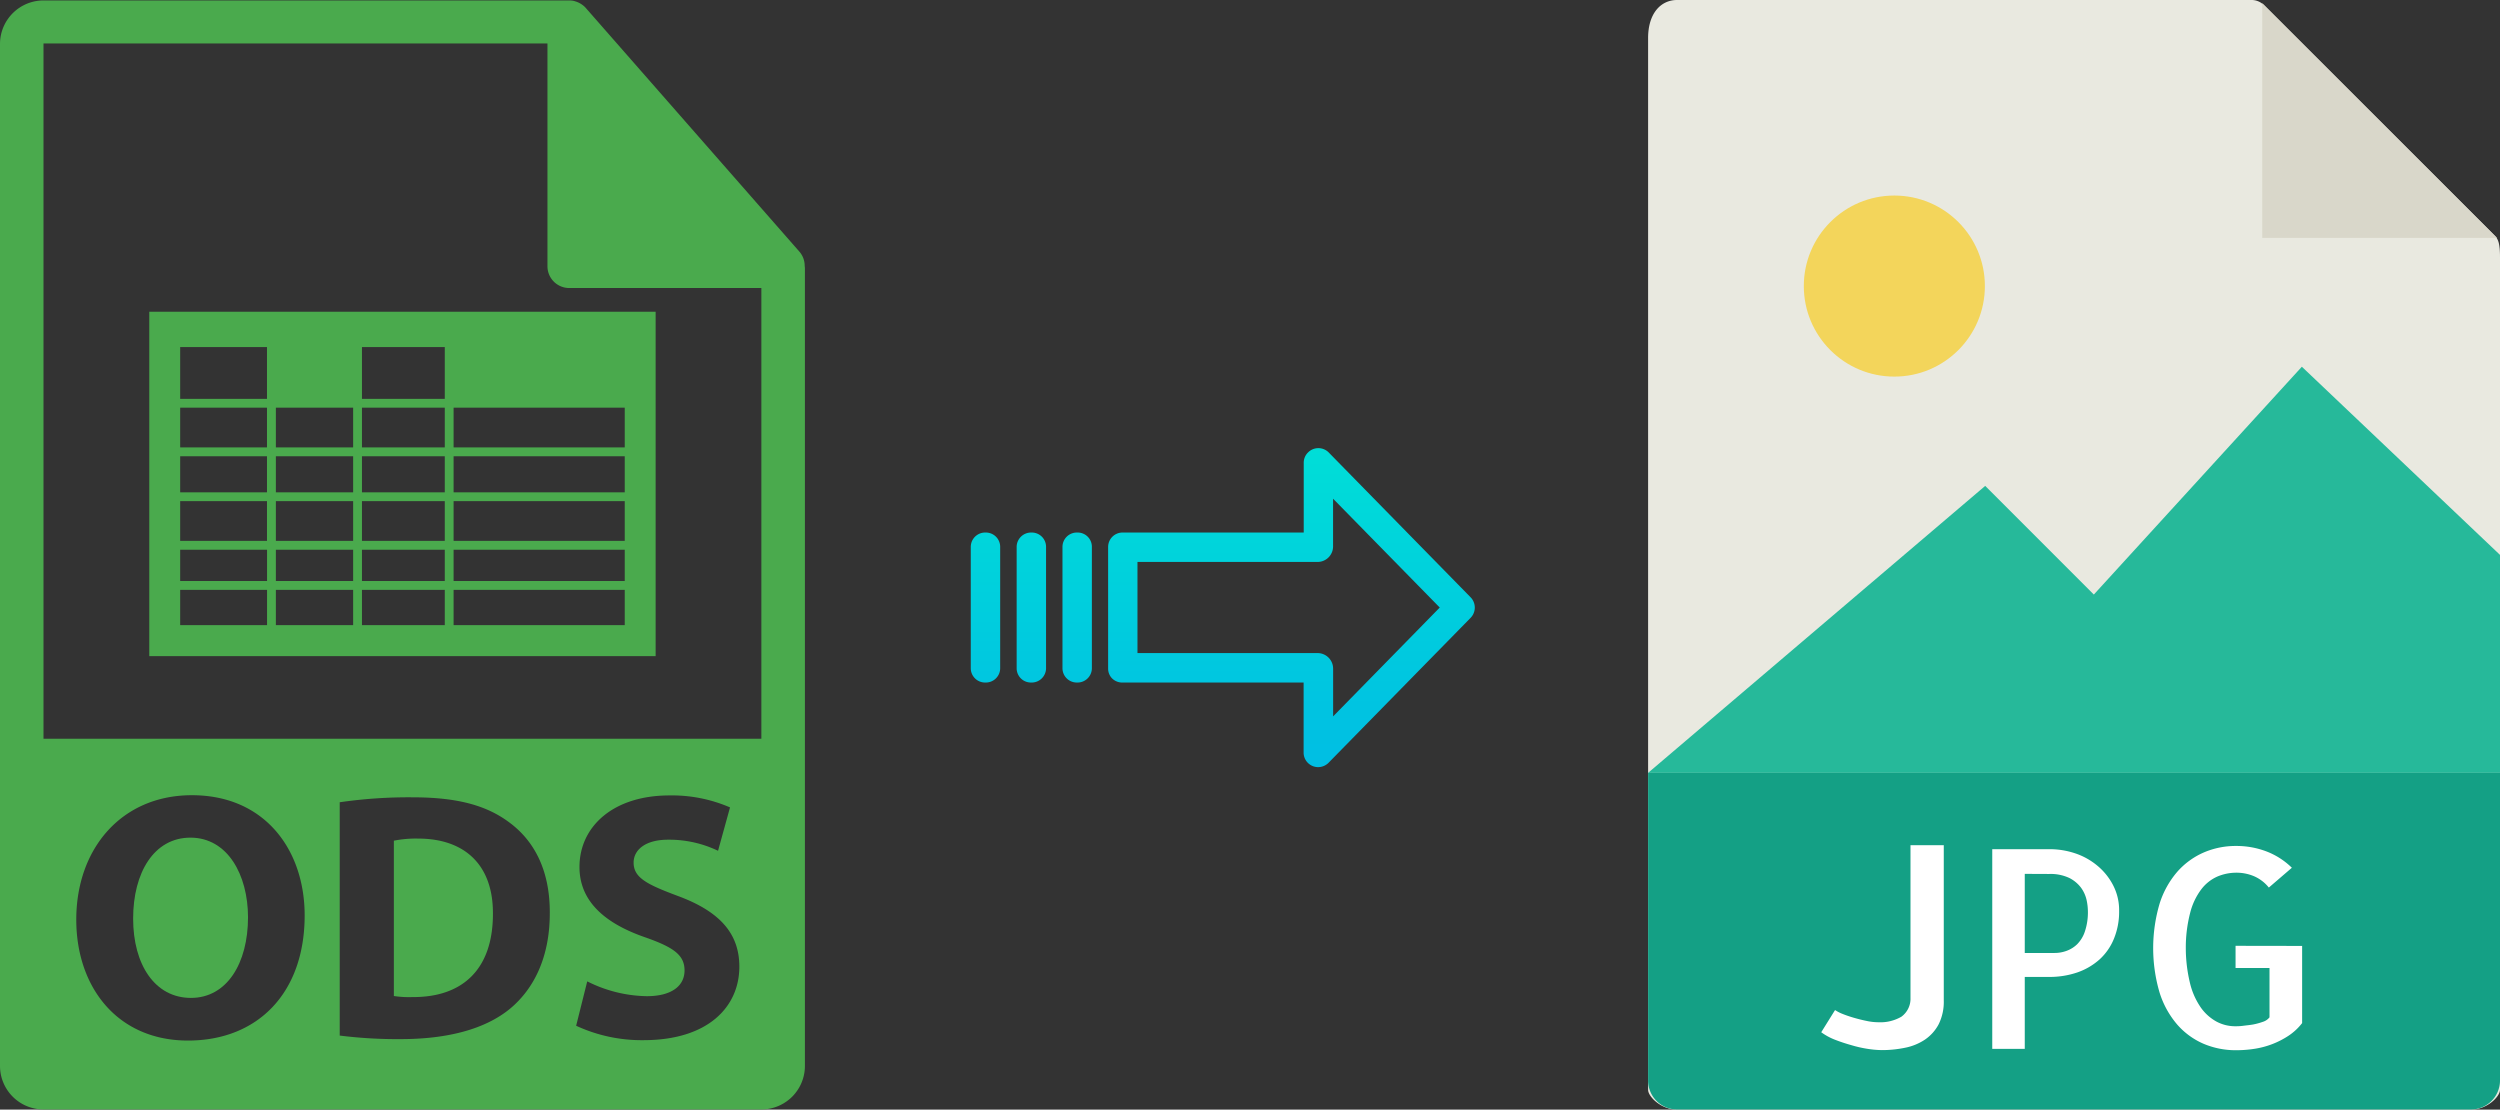 <svg xmlns="http://www.w3.org/2000/svg" xmlns:xlink="http://www.w3.org/1999/xlink" viewBox="0 0 450.67 200.03"><rect x="0" y="0" width="450.67" height="200.03" fill="#333333" stroke="none"/><defs><style>.cls-1{fill:#e9e9e0;}.cls-2{fill:#d9d7ca;}.cls-3{fill:#f3d55b;}.cls-4{fill:#26b99a;}.cls-5{fill:#14a085;}.cls-6{fill:#fff;}.cls-7{fill:#4aaa4d;}.cls-8{fill:url(#linear-gradient);}.cls-9{fill:url(#linear-gradient-2);}.cls-10{fill:url(#linear-gradient-3);}.cls-11{fill:url(#linear-gradient-4);}</style><linearGradient id="linear-gradient" x1="232.81" y1="135.98" x2="232.81" y2="16.77" gradientTransform="matrix(1, 0, 0, -1, 0, 186.66)" gradientUnits="userSpaceOnUse"><stop offset="0" stop-color="#00efd1"/><stop offset="1" stop-color="#00acea"/></linearGradient><linearGradient id="linear-gradient-2" x1="194.16" y1="135.98" x2="194.16" y2="16.77" xlink:href="#linear-gradient"/><linearGradient id="linear-gradient-3" x1="185.91" y1="135.98" x2="185.91" y2="16.77" xlink:href="#linear-gradient"/><linearGradient id="linear-gradient-4" x1="177.67" y1="135.98" x2="177.67" y2="16.77" xlink:href="#linear-gradient"/></defs><title>ods to jpg</title><g id="Layer_2" data-name="Layer 2"><g id="JPG"><path class="cls-1" d="M406,0H302.32c-2.88,0-5.22,2.34-5.22,6.88V196.46c0,1.23,2.34,3.57,5.22,3.57H445.44c2.89,0,5.23-2.34,5.23-3.57V46.38c0-2.48-.33-3.28-.92-3.87L408.19,1A3.18,3.18,0,0,0,406,0Z"/><polygon class="cls-2" points="407.81 0.57 407.81 42.89 450.13 42.89 407.81 0.57"/><circle class="cls-3" cx="341.49" cy="51.57" r="16.32"/><polygon class="cls-4" points="297.1 139.32 336.38 139.32 450.67 139.32 450.67 100.03 414.95 66.11 377.45 107.18 357.87 87.59 297.1 139.32"/><path class="cls-5" d="M445.44,200H302.32a5.22,5.22,0,0,1-5.22-5.22V139.32H450.67v55.49A5.23,5.23,0,0,1,445.44,200Z"/><path class="cls-6" d="M350.4,152.36v28a9.09,9.09,0,0,1-.92,4.28,7.69,7.69,0,0,1-2.49,2.78,9.88,9.88,0,0,1-3.59,1.46,20.65,20.65,0,0,1-4.18.42,17.66,17.66,0,0,1-2.51-.22,21.85,21.85,0,0,1-3-.68,31,31,0,0,1-3-1,10.78,10.78,0,0,1-2.4-1.32l2.49-4a7.05,7.05,0,0,0,1.39.71c.6.24,1.27.47,2,.68s1.47.4,2.25.56a10.31,10.31,0,0,0,2.2.25,7.52,7.52,0,0,0,4.12-1,4,4,0,0,0,1.64-3.4V152.36Z"/><path class="cls-6" d="M365,189.08h-5.86v-36h10.35a14.47,14.47,0,0,1,4.54.73,12.25,12.25,0,0,1,4,2.2,11.28,11.28,0,0,1,2.88,3.54,9.69,9.69,0,0,1,1.1,4.66,12.78,12.78,0,0,1-.93,5,10.27,10.27,0,0,1-2.58,3.73,11.8,11.8,0,0,1-4,2.35,15.49,15.49,0,0,1-5.17.82H365v13Zm0-31.55v14.26h5.38a6.27,6.27,0,0,0,2.12-.37,5.39,5.39,0,0,0,1.93-1.19,5.9,5.9,0,0,0,1.41-2.32,10.89,10.89,0,0,0,.54-3.69,10,10,0,0,0-.24-2,6,6,0,0,0-1-2.2,6.06,6.06,0,0,0-2.13-1.76,7.91,7.91,0,0,0-3.61-.71Z"/><path class="cls-6" d="M415,170.52v13.91a10.34,10.34,0,0,1-2.51,2.32,15.34,15.34,0,0,1-6.1,2.32,21.21,21.21,0,0,1-3.25.25,14.77,14.77,0,0,1-5.93-1.17,13.28,13.28,0,0,1-4.74-3.47,16.27,16.27,0,0,1-3.17-5.76,28.37,28.37,0,0,1,0-16,16.26,16.26,0,0,1,3.17-5.74,13.56,13.56,0,0,1,4.76-3.49,14.55,14.55,0,0,1,5.91-1.19,15.17,15.17,0,0,1,5.47,1,13.36,13.36,0,0,1,4.54,2.93L409,160a7,7,0,0,0-2.68-2.05,8.06,8.06,0,0,0-3.13-.63,8.76,8.76,0,0,0-3.44.68,7.42,7.42,0,0,0-2.93,2.32,11.85,11.85,0,0,0-2,4.22,25.07,25.07,0,0,0-.79,6.35,27,27,0,0,0,.76,6.35,13.11,13.11,0,0,0,1.95,4.39,8.45,8.45,0,0,0,2.84,2.54,7.12,7.12,0,0,0,3.34.83c.36,0,.84,0,1.44-.08s1.21-.13,1.81-.24a11.88,11.88,0,0,0,1.73-.47,2.44,2.44,0,0,0,1.22-.82v-8.89H403v-4Z"/></g><g id="Layer_2-2" data-name="Layer 2"><path class="cls-7" d="M75.39,151.17a20.3,20.3,0,0,0-4.39.38v28a18,18,0,0,0,3.37.19c8.77.06,14.49-4.76,14.49-15C88.92,155.87,83.71,151.17,75.39,151.17Z"/><path class="cls-7" d="M34.33,151C27.79,151,24,157.26,24,165.59s3.94,14.3,10.42,14.3,10.29-6.23,10.29-14.55C44.69,157.65,41,151,34.33,151Z"/><path class="cls-7" d="M145.06,47.93a3.9,3.9,0,0,0-.93-2.54l-38.57-44,0,0a3.74,3.74,0,0,0-.78-.65c-.08-.06-.17-.1-.25-.15a3.8,3.8,0,0,0-.78-.33l-.21-.07a3.82,3.82,0,0,0-.9-.11H7.84A7.85,7.85,0,0,0,0,7.84V192.16A7.85,7.85,0,0,0,7.84,200H137.25a7.85,7.85,0,0,0,7.85-7.84V48.36C145.1,48.22,145.07,48.07,145.06,47.93ZM33.89,187.58c-12.71,0-20.14-9.6-20.14-21.8,0-12.84,8.19-22.43,20.84-22.43,13.15,0,20.33,9.85,20.33,21.67C54.92,179.06,46.41,187.58,33.89,187.58ZM92,181.79c-4.51,3.75-11.37,5.53-19.76,5.53a83.29,83.29,0,0,1-11-.64V144.62a86.78,86.78,0,0,1,13.1-.89c8.13,0,13.4,1.46,17.53,4.57,4.45,3.31,7.24,8.58,7.24,16.15C99.15,172.64,96.17,178.3,92,181.79Zm24,5.72a28.08,28.08,0,0,1-12.14-2.6l2-8a24.62,24.62,0,0,0,10.74,2.67c4.45,0,6.8-1.84,6.8-4.64s-2-4.19-7.18-6c-7.12-2.48-11.76-6.42-11.76-12.65,0-7.31,6.1-12.9,16.21-12.9a26.33,26.33,0,0,1,10.93,2.16l-2.16,7.82a20.36,20.36,0,0,0-9-2c-4.19,0-6.22,1.9-6.22,4.13,0,2.73,2.41,3.93,7.94,6,7.56,2.79,11.12,6.74,11.12,12.77C133.28,181.41,127.75,187.51,116,187.51Zm21.25-54.34H7.84V7.84H98.69V48a3.92,3.92,0,0,0,3.92,3.92h34.64Z"/><path class="cls-7" d="M26.91,56.19v62.09h91.28V56.19Zm85.71,56.5H81.77v-6.36h30.85v6.36Zm-32.44,0H65.25v-6.36H80.18Zm-16.52,0H49.73v-6.36H63.66Zm-15.52,0H32.48v-6.36H48.14Zm33.63-39.2h30.85v7.16H81.77Zm0,8.76h30.85v6.5H81.77Zm0,8.09h30.85V97.5H81.77Zm30.85,8.76v5.63H81.77V99.1ZM65.25,62.56H80.18V71.9H65.25Zm0,10.93H80.18v7.16H65.25Zm0,8.76H80.18v6.5H65.25Zm0,8.09H80.18V97.5H65.25ZM80.18,99.1v5.63H65.25V99.1ZM49.73,73.49H63.66v7.16H49.73Zm0,8.76H63.66v6.5H49.73Zm0,8.09H63.66V97.5H49.73ZM63.66,99.1v5.63H49.73V99.1ZM32.48,62.56H48.13V71.9H32.48Zm0,10.93H48.13v7.16H32.48Zm0,8.76H48.13v6.5H32.48Zm0,8.09H48.13V97.5H32.48ZM48.14,99.1v5.63H32.48V99.1Z"/></g><g id="Layer_3" data-name="Layer 3"><path class="cls-8" d="M239.51,81.55a2.62,2.62,0,0,0-3.7,0,2.59,2.59,0,0,0-.79,1.91V96H202.41a2.6,2.6,0,0,0-2.65,2.55v22a2.5,2.5,0,0,0,.77,1.8,2.6,2.6,0,0,0,1.88.69H235v12.6a2.62,2.62,0,0,0,1.62,2.45,2.57,2.57,0,0,0,1,.2,2.65,2.65,0,0,0,1.89-.8l25.59-26.11a2.65,2.65,0,0,0,0-3.71Zm.81,47.59v-8.63a2.81,2.81,0,0,0-2.7-2.78H205.05V101.3h32.56a2.8,2.8,0,0,0,2.7-2.77V89.9l19.23,19.62Z"/><path class="cls-9" d="M194.17,96h0a2.59,2.59,0,0,0-2.64,2.55v21.93a2.58,2.58,0,0,0,2.58,2.56h.07a2.59,2.59,0,0,0,2.65-2.54V98.56A2.56,2.56,0,0,0,194.23,96Z"/><path class="cls-10" d="M185.92,96h0a2.6,2.6,0,0,0-2.65,2.55v21.93a2.57,2.57,0,0,0,2.58,2.56h.07a2.59,2.59,0,0,0,2.65-2.54V98.56A2.57,2.57,0,0,0,186,96Z"/><path class="cls-11" d="M177.68,96h0A2.59,2.59,0,0,0,175,98.55v21.93a2.58,2.58,0,0,0,2.58,2.56h.07a2.59,2.59,0,0,0,2.65-2.54v0l0-21.89A2.58,2.58,0,0,0,177.74,96Z"/></g></g></svg>